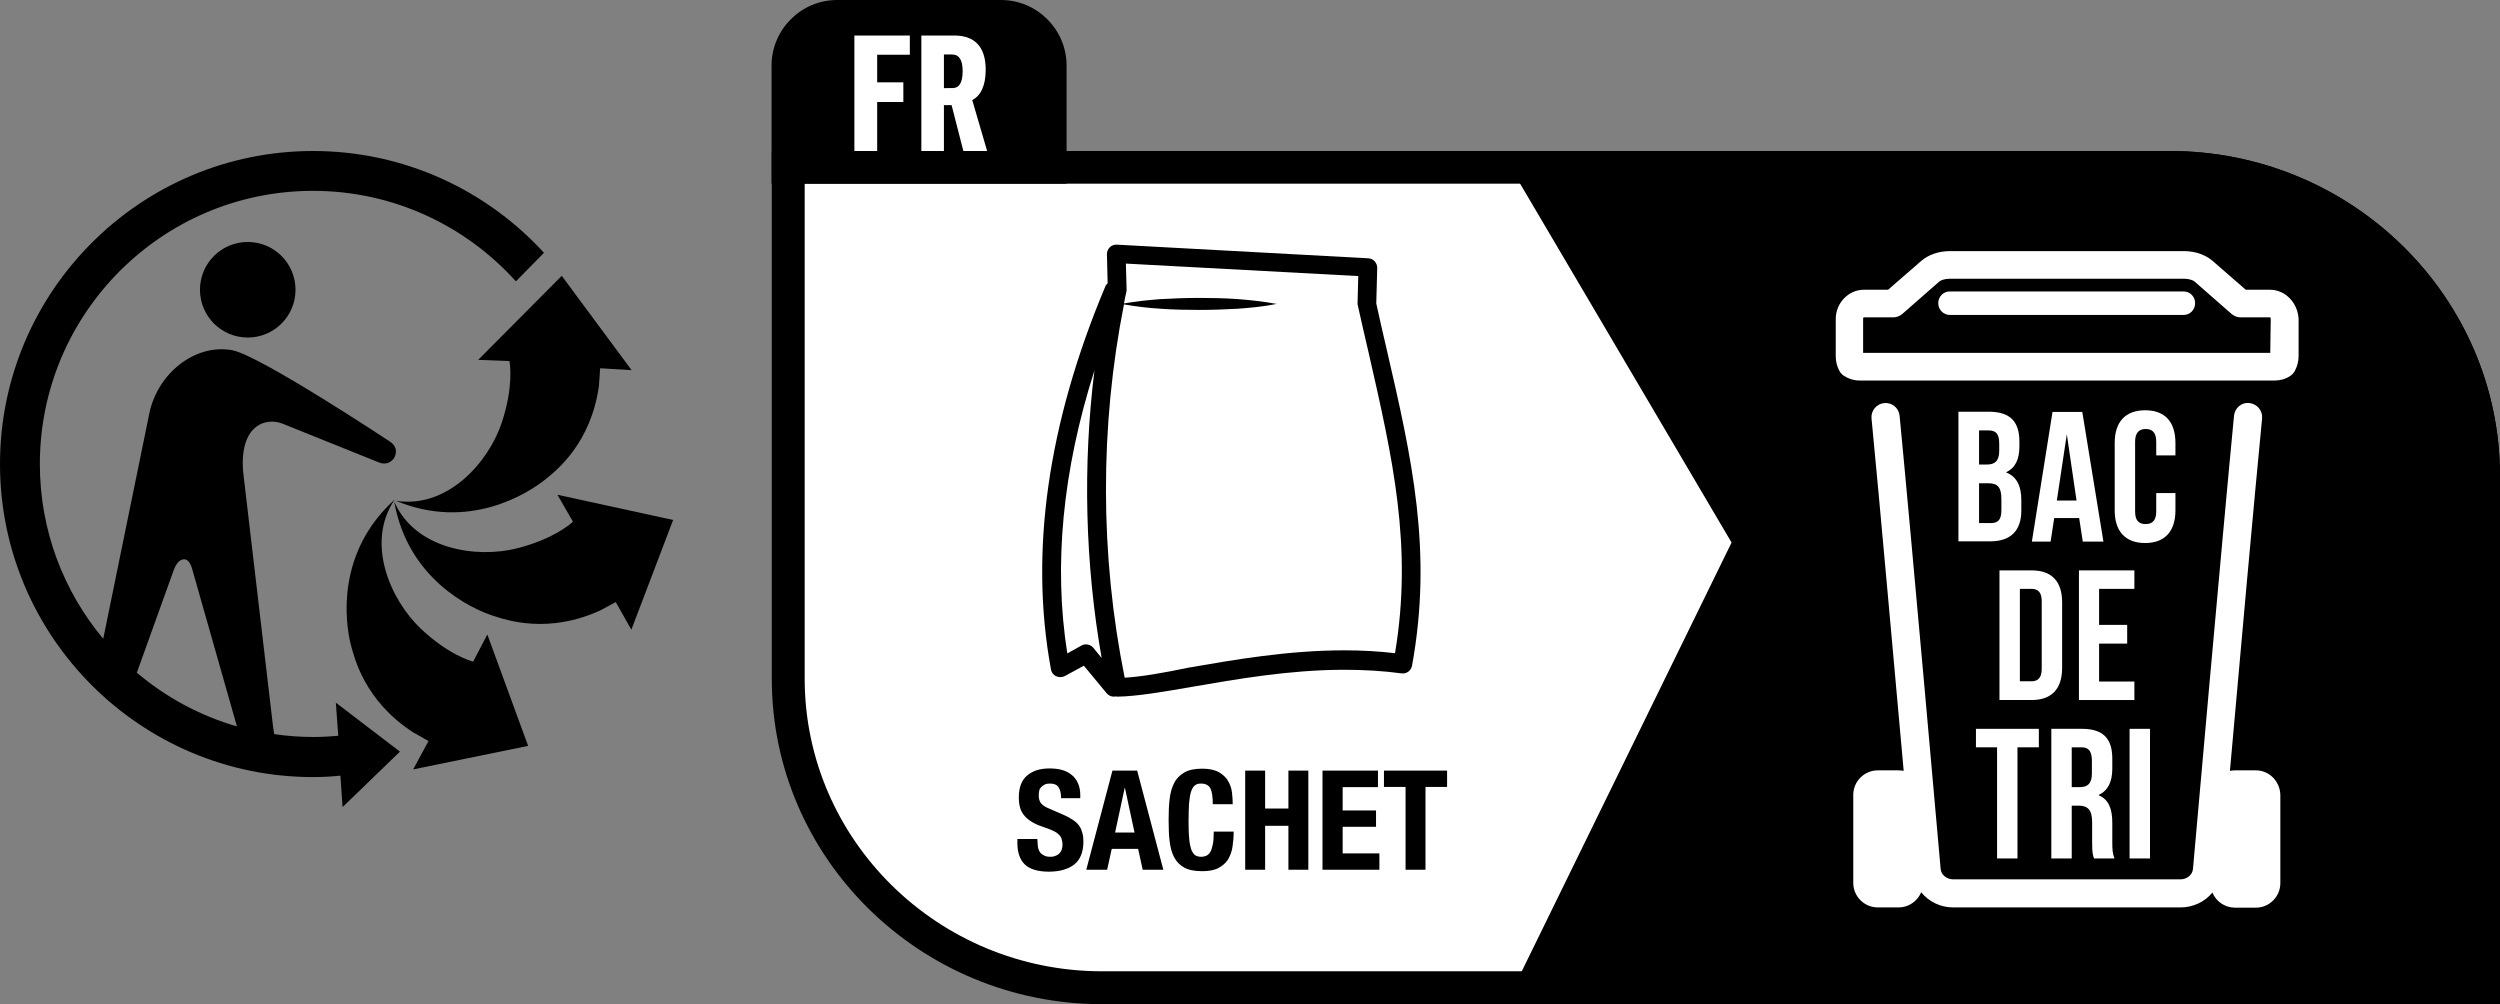 <?xml version="1.0" encoding="utf-8"?>
<!-- Generator: Adobe Illustrator 27.2.0, SVG Export Plug-In . SVG Version: 6.00 Build 0)  -->
<svg version="1.1" id="Calque_1" xmlns="http://www.w3.org/2000/svg" xmlns:xlink="http://www.w3.org/1999/xlink" x="0px" y="0px"
	 viewBox="0 0 1041.4 418.3" style="enable-background:new 0 0 1041.4 418.3;" xml:space="preserve">
<rect x="0" y="0" width="1041.4" height="418.3" fill="#808080" stroke="none"/>
<style type="text/css">
	.st0{fill-rule:evenodd;clip-rule:evenodd;fill:#FFFFFF;}
	.st1{fill:#FFFFFF;}
	.st2{fill-rule:evenodd;clip-rule:evenodd;}
</style>
<g id="Layer_1">
</g>
<g id="Layer_2">
	<path class="st0" d="M348.8,6.8h68.3c11.3,0,20.5,9.2,20.5,20.5v35.5v6.8h6.8h459.3c72.2,0,130.8,57.8,130.8,128.7v213H459.1
		c-72.2,0-130.8-57.8-130.8-128.7V76.5V27.3C328.3,16.1,337.5,6.8,348.8,6.8z"/>
	<path d="M1027.7,404.6H459.1c-68.3,0-123.9-54.7-123.9-121.9V76.5h568.7c68.3,0,123.9,54.7,123.9,121.9V404.6z M903.8,62.9H321.5
		v219.9c0,74.7,61.7,135.5,137.6,135.5h582.3V198.4C1041.4,123.7,979.7,62.9,903.8,62.9z"/>
	<path d="M321.4,76.5V27.3c0-15,12.3-27.3,27.3-27.3h68.3c15,0,27.3,12.3,27.3,27.3v49.2H321.4z"/>
	<path class="st1" d="M393.2,36.7v-14h3.4c3,0,4.4,2.4,4.4,6.9c0,5.2-1.6,7.1-4.3,7.1H393.2z M383.7,62.9h9.5V43.8h3.2l4.9,19.1h9.9
		l-6.2-21.2c3.4-1.8,5.6-5.7,5.6-12.7c0-9.8-4.9-14.2-13-14.2h-13.8V62.9z M355.9,62.9h9.5V42.5h10.9v-8.2h-10.9V22.8H379v-8h-23.1
		L355.9,62.9L355.9,62.9z"/>
	<path d="M164.4,208.1c-12.2,18-1.8,41.7,10.8,53.7c11.5,10.9,20.8,13.5,21.9,13.8l5.9-11.3l17,46.4l-47.9,9.8l6.4-11.8L172,305
		c-20.2-13.1-24.4-31-25.9-36.6C143.7,258.8,140.1,230.1,164.4,208.1z"/>
	<path d="M164.2,208.9c8.7,20,34.3,23.8,51.2,19.5c15-3.8,22.1-10,23.3-11.1l-0.1-0.1l-6.4-11.1l48.2,10.5L263,262.3l-6.5-11.5
		l-6.3,3.4c-21.9,10.1-39.3,4.1-44.8,2.3C196.1,253.5,169.9,241.2,164.2,208.9z"/>
	<path d="M249.5,160.7c-3.3,23.9-17.7,35.3-22.2,38.9c-7.7,6.2-32.2,21.6-62.4,9c21.5,3.4,38.6-16,44.1-32.5
		c4.9-14.8,3.5-24.2,3.2-25.7l-0.2,0l-12.8-0.5l34.8-35l29.1,39.3l-13.1-0.8L249.5,160.7z"/>
	<path class="st2" d="M103.2,140.6c-11,0-19.9-8.9-19.9-19.9c0-11,8.9-19.9,19.9-19.9c11,0,19.9,8.9,19.9,19.9
		C123.1,131.7,114.2,140.6,103.2,140.6z"/>
	<path d="M72.4,237.4c1.7-4.7,4.2-4.4,4.2-4.4s2.3-0.5,3.5,4.2l18.6,65.4c-15.5-4.5-29.7-12.2-41.7-22.4L72.4,237.4z M130.4,62.9
		C58.5,62.9,0,121.4,0,193.3c0,71.9,58.5,130.4,130.4,130.4c3.9,0,7.6-0.2,11.4-0.6l0.9,13.1l23.9-23.1l-26.7-20.4l1,13.8
		c-3.4,0.3-6.9,0.5-10.4,0.5c-5.5,0-10.9-0.4-16.3-1.2l-0.5-3.5l-12.4-105.6c-1.7-19.9,9.7-23.1,16.7-20.1l39.5,15.9
		c4.6,2,6.7-1.8,6.7-1.8s2.6-4-2-6.9c0,0-53.9-35.7-65.4-37.9c-15.7-2.9-31.2,9.8-34.6,26.3L43,266.1
		c-16.5-19.8-26.4-45.1-26.4-72.8c0-62.8,51-113.8,113.8-113.8c33.5,0,63.7,14.6,84.5,37.7l11.7-11.9
		C202.8,79.3,168.5,62.9,130.4,62.9z"/>
	<path d="M627.2,418.3L721.3,226L625.2,62.9h278.6c75.9,0,137.6,60.8,137.6,135.5v219.9L627.2,418.3L627.2,418.3z"/>
	<path class="st1" d="M939.7,320.9H931c-0.7,0-1.4,0.1-2.1,0.2c4-45.3,10.3-115.1,13.4-146.8c0.3-3.2-2.1-6.1-5.3-6.4
		c-3.3-0.4-6.1,2.1-6.4,5.3c-4.7,48.6-17,187.4-17.1,188.8c-0.2,2.4-2.5,4.3-5.2,4.3h-94.7c-2.7,0-5-1.9-5.2-4.3
		c-0.1-1.4-12.4-140.2-17.1-188.8c-0.3-3.2-3.1-5.6-6.4-5.3c-3.2,0.3-5.6,3.2-5.3,6.4c3.1,31.6,9.3,101.5,13.4,146.8
		c-0.7-0.1-1.4-0.2-2.1-0.2h-8.7c-5.6,0-10.2,4.6-10.2,10.2v36.7c0,5.6,4.6,10.2,10.2,10.2h8.7c4.2,0,7.8-2.6,9.4-6.3
		c3.1,3.8,7.9,6.3,13.3,6.3h94.7c5.4,0,10.2-2.4,13.3-6.2c1.5,3.7,5.2,6.3,9.4,6.3h8.7c5.6,0,10.2-4.6,10.2-10.2v-36.7
		C949.8,325.5,945.3,320.9,939.7,320.9z"/>
	<path class="st1" d="M824.4,201.3v16.6h4.9c2.9,0,4.4-1.3,4.4-5.3v-4.7c0-5-1.6-6.6-5.5-6.6L824.4,201.3L824.4,201.3z M824.4,179.3
		v14.2h3.3c3.2,0,5.1-1.4,5.1-5.7v-3c0-3.9-1.3-5.5-4.3-5.5H824.4z M841.2,184v1.9c0,5.5-1.7,9-5.5,10.8v0.1
		c4.5,1.8,6.3,5.8,6.3,11.5v4.4c0,8.3-4.4,12.8-12.9,12.8h-13.3v-54h12.8C837.5,171.6,841.2,175.7,841.2,184z"/>
	<path class="st1" d="M856.8,208.5h8.2l-4-27.3h-0.1L856.8,208.5z M876.2,225.6h-8.6l-1.5-9.8h-10.4l-1.5,9.8h-7.8l8.6-54h12.4
		L876.2,225.6z"/>
	<path class="st1" d="M906.2,205.4v7.2c0,8.6-4.3,13.6-12.6,13.6c-8.3,0-12.7-4.9-12.7-13.6v-28.1c0-8.6,4.3-13.6,12.7-13.6
		c8.3,0,12.6,4.9,12.6,13.6v5.2h-8V184c0-3.9-1.7-5.3-4.4-5.3c-2.7,0-4.4,1.5-4.4,5.3v29.1c0,3.9,1.7,5.2,4.4,5.2
		c2.7,0,4.4-1.4,4.4-5.2v-7.7L906.2,205.4L906.2,205.4z"/>
	<path class="st1" d="M841.4,245.3v38.5h4.8c2.7,0,4.3-1.4,4.3-5.2v-28.1c0-3.9-1.6-5.2-4.3-5.2H841.4z M832.9,237.6h13.4
		c8.5,0,12.7,4.7,12.7,13.3v27.3c0,8.6-4.2,13.4-12.7,13.4h-13.4V237.6z"/>
	<polygon class="st1" points="874.4,260.3 886.1,260.3 886.1,268.1 874.4,268.1 874.4,283.9 889.1,283.9 889.1,291.6 866,291.6 
		866,237.6 889.1,237.6 889.1,245.3 874.4,245.3 	"/>
	<polygon class="st1" points="823.1,303.6 849.3,303.6 849.3,311.3 840.4,311.3 840.4,357.6 831.9,357.6 831.9,311.3 823.1,311.3 	
		"/>
	<path class="st1" d="M863,311.3v16.6h3.3c3.2,0,5.1-1.4,5.1-5.7v-5.3c0-3.9-1.3-5.6-4.3-5.6L863,311.3L863,311.3z M872.3,357.6
		c-0.5-1.4-0.8-2.2-0.8-6.6v-8.5c0-5-1.7-6.9-5.6-6.9H863v22h-8.5v-54h12.8c8.8,0,12.6,4.1,12.6,12.4v4.2c0,5.5-1.8,9.1-5.6,10.9
		v0.2c4.2,1.8,5.6,5.8,5.6,11.4v8.3c0,2.6,0.1,4.6,0.9,6.6L872.3,357.6L872.3,357.6z"/>
	<rect x="887.1" y="303.6" class="st1" width="8.5" height="54"/>
	<path class="st1" d="M945.7,147H776.1v-14.1c0-0.5,0.2-0.7,0.2-0.7h12.3c1.4,0,2.7-0.5,3.8-1.4l15.4-13.5c0.7-0.6,2.4-1.2,4.5-1.2
		h97.4c2.1,0,3.8,0.6,4.5,1.2l15.4,13.5c1.1,0.9,2.4,1.4,3.8,1.4h12.3c0,0,0.2,0.2,0.2,0.7L945.7,147L945.7,147z M945.6,120.7h-10.1
		l-13.8-12c-3-2.6-7.3-4.1-12-4.1h-97.4c-4.7,0-9,1.5-12,4.1l-13.8,12h-10.1c-6.4,0-11.7,5.5-11.7,12.2v15.5c0,2.2,0.5,4.3,1.6,6.2
		c0.4,0.8,1.1,1.5,1.9,2c1.9,1.2,4,1.9,6.3,1.9h173.2c2.2,0,4.4-0.6,6.3-1.9c0.8-0.5,1.4-1.2,1.9-2c1-1.9,1.6-4,1.6-6.2v-15.5
		C957.2,126.2,952,120.7,945.6,120.7z"/>
	<path class="st1" d="M909.6,121.4h-97.4c-2.7,0-4.8,2.2-4.8,4.9c0,2.7,2.2,4.9,4.8,4.9h97.4c2.7,0,4.8-2.2,4.8-4.9
		C914.4,123.6,912.3,121.4,909.6,121.4z"/>
	<path d="M602.9,321h-26.4v6.8h9v34.5h8.3v-34.5h9V321L602.9,321z M574,321h-23.1v41.3h23.7v-6.8h-15.3v-11.1h13.9v-6.8h-13.9v-9.7
		H574V321z M518.7,321v41.3h8.3V344h9.7v18.3h8.3V321h-8.3v15.8H527V321H518.7z M505.2,335h8.3c0-1.5-0.1-3.1-0.3-4.8
		c-0.2-1.7-0.7-3.3-1.6-4.8c-0.8-1.5-2.1-2.7-3.8-3.7c-1.7-1-4.1-1.5-7-1.5c-3.1,0-5.6,0.5-7.5,1.6c-1.8,1.1-3.3,2.5-4.2,4.4
		c-1,1.9-1.6,4.2-1.9,6.8c-0.3,2.6-0.4,5.5-0.4,8.6c0,3.2,0.1,6.1,0.4,8.7s0.9,4.9,1.9,6.8s2.4,3.3,4.2,4.3s4.3,1.5,7.5,1.5
		c2.7,0,5-0.4,6.7-1.3c1.7-0.9,3-2,4-3.5c0.9-1.5,1.6-3.3,1.9-5.3c0.3-2,0.5-4.1,0.5-6.4h-8.3c0,2.2-0.1,4-0.4,5.4s-0.6,2.4-1.1,3.2
		c-0.5,0.8-1,1.2-1.7,1.5s-1.3,0.4-2,0.4c-0.9,0-1.7-0.2-2.3-0.5c-0.7-0.4-1.2-1.1-1.7-2.1c-0.4-1.1-0.8-2.6-1-4.5s-0.3-4.5-0.3-7.6
		c0-2.9,0.1-5.4,0.2-7.4c0.2-2,0.4-3.7,0.8-4.9s0.9-2.2,1.6-2.7c0.7-0.6,1.5-0.8,2.6-0.8c1.9,0,3.2,0.7,3.9,2
		C504.9,329.8,505.2,332,505.2,335z M473.7,321l10.9,41.3H476l-1.9-8.7h-11l-1.9,8.7h-8.7l10.9-41.3H473.7z M472.6,346.8l-4-18.6
		h-0.1l-4,18.6H472.6z M432.1,349.5h-8.3v1.7c0,3.8,1,6.8,3,8.8c2,2,5.4,3.1,10.1,3.1c4.5,0,8-1,10.6-3c2.5-2,3.8-5.2,3.8-9.5
		c0-1.3-0.1-2.4-0.4-3.5s-0.6-2-1.2-2.9c-0.6-0.9-1.4-1.7-2.4-2.4s-2.3-1.5-3.9-2.2l-6.4-2.8c-1.8-0.7-2.9-1.5-3.5-2.4
		s-0.8-1.9-0.8-3.2c0-0.6,0.1-1.2,0.2-1.8c0.1-0.6,0.4-1.1,0.8-1.5s0.9-0.8,1.5-1.1c0.6-0.3,1.4-0.4,2.3-0.4c1.6,0,2.8,0.5,3.5,1.6
		s1,2.6,1,4.5h8v-1.2c0-2-0.3-3.6-1-5.1c-0.6-1.4-1.5-2.6-2.7-3.5c-1.1-0.9-2.5-1.6-4-2s-3.3-0.6-5.1-0.6c-4,0-7.1,1-9.4,3
		c-2.3,2-3.4,5-3.4,9.1c0,1.7,0.2,3.2,0.6,4.5c0.4,1.3,1.1,2.4,2,3.4s2,1.8,3.4,2.6s3,1.4,4.8,2c1.4,0.5,2.6,0.9,3.5,1.4
		c1,0.4,1.7,0.9,2.3,1.5c0.6,0.5,1,1.1,1.2,1.8c0.2,0.7,0.4,1.5,0.4,2.4c0,1.7-0.5,3-1.5,3.9c-1,0.8-2.2,1.2-3.4,1.2
		c-1.1,0-2-0.1-2.7-0.5s-1.3-0.7-1.7-1.3c-0.4-0.5-0.7-1.2-0.9-2c-0.1-0.8-0.2-1.7-0.2-2.6L432.1,349.5L432.1,349.5z"/>
	<path d="M468.5,282.3c-10.3-50.9-10.4-104.5-0.3-155.5c5.1,0.9,10.1,1.5,15.2,1.8c5.4,0.4,10.8,0.5,16.2,0.5
		c5.4,0,10.8-0.2,16.1-0.5c5.4-0.4,10.8-0.9,16.1-2c-5.4-1-10.8-1.6-16.1-2c-5.4-0.4-10.8-0.5-16.1-0.5c-5.4,0-10.8,0.2-16.2,0.5
		c-5.1,0.4-10.1,0.9-15.2,1.8c0.3-1.6,0.6-3.2,1-4.8c0.1-0.3,0.1-0.6,0.1-0.9l-0.3-10.9l96.8,5.2l-0.3,11.3c0,0.3,0,0.6,0.1,0.9
		c1.5,6.9,3.1,13.5,4.6,20.1c9.8,43,18.4,80.2,10.9,124.8c-6.7-0.8-13.8-1.2-21.1-1.2c-23.6,0-46.3,4-64.8,7.2
		C484.6,280.3,475.5,281.9,468.5,282.3z M458.9,274.1l-3.5-4.3c-1.2-1.4-3.3-1.8-4.9-0.9l-5.9,3.3c-5.8-36.6-2-76.1,11.3-117.9
		C451,194,452,234.7,458.9,274.1z M577.7,145.8c-1.5-6.4-3-12.9-4.4-19.4l0.4-14.8c0-2.1-1.6-3.9-3.7-4l-105-5.7c-1,0-2,0.4-2.7,1.1
		c-0.8,0.8-1.2,1.8-1.2,2.9l0.3,12.1c-0.4,0.4-0.8,0.8-1,1.4c-24,57.1-31.6,110.8-22.6,159.5c0.2,1.2,1,2.3,2.2,2.8
		c1.1,0.5,2.5,0.5,3.6-0.1l7.9-4.3l9.5,11.5c0.8,0.9,1.8,1.4,3,1.4c0.2,0,0.5-0.1,0.7-0.1c0.2,0,0.4,0.1,0.7,0.1h0h0
		c7.9-0.1,18.6-1.9,31.2-4.1c18-3.1,40.5-7.1,63.4-7.1c8.4,0,16.4,0.5,23.8,1.5c2.1,0.3,4-1.1,4.4-3.2
		C596.9,229.6,588.1,190.8,577.7,145.8z"/>
</g>
</svg>
